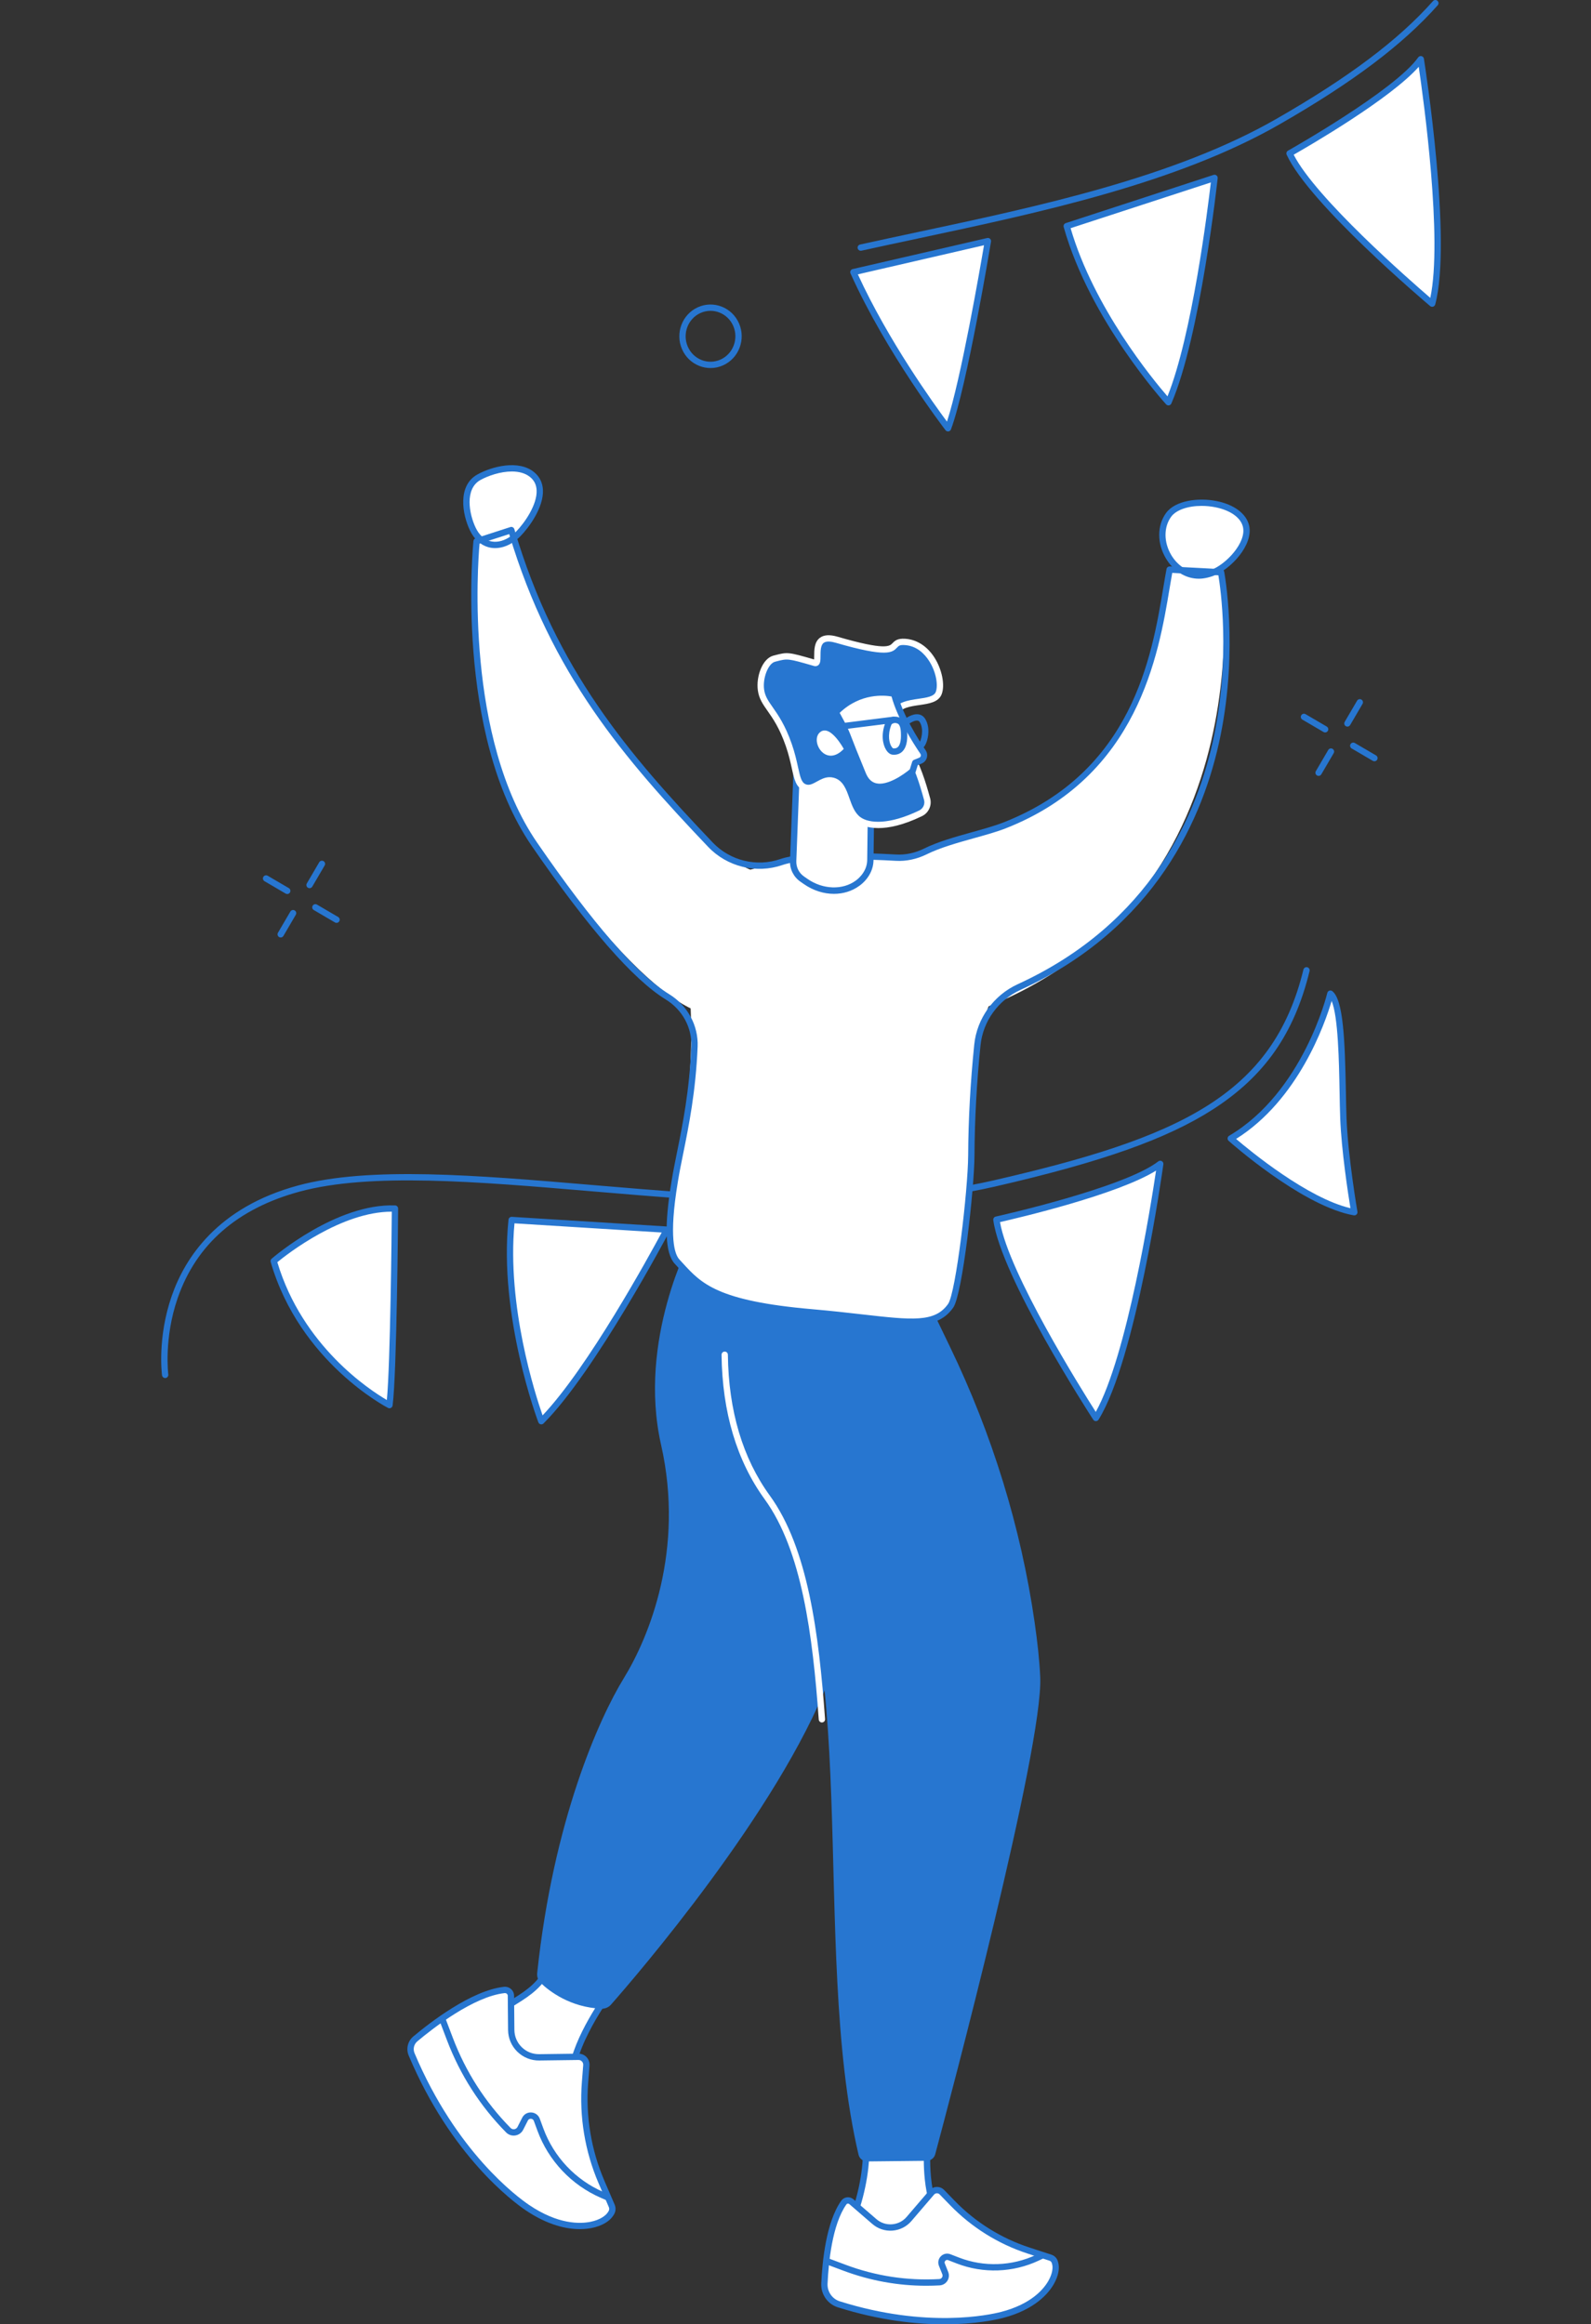 <svg width="512" height="748" viewBox="0 0 512 748" fill="none" xmlns="http://www.w3.org/2000/svg">
<rect x="0" y="0" width="512" height="748" fill="#333333" stroke="none"/>
<g clip-path="url(#clip0_2106_1623)">
<path d="M433.615 233.844C433.441 233.844 433.264 233.799 433.102 233.702C432.618 233.422 432.455 232.797 432.738 232.314L436.723 225.503C437.007 225.02 437.629 224.855 438.115 225.14C438.6 225.425 438.763 226.045 438.479 226.532L434.494 233.339C434.305 233.661 433.965 233.844 433.615 233.844Z" fill="#2776D0"/>
<path d="M424.332 249.705C424.158 249.705 423.981 249.659 423.82 249.567C423.334 249.282 423.171 248.657 423.455 248.175L427.44 241.363C427.724 240.881 428.347 240.715 428.831 241C429.317 241.285 429.48 241.906 429.196 242.393L425.211 249.2C425.022 249.526 424.681 249.705 424.332 249.705Z" fill="#2776D0"/>
<path d="M426.44 235.72C426.266 235.72 426.089 235.674 425.927 235.582L419.118 231.597C418.633 231.312 418.47 230.692 418.753 230.205C419.037 229.722 419.66 229.557 420.145 229.841L426.955 233.826C427.439 234.111 427.603 234.732 427.319 235.219C427.13 235.541 426.79 235.72 426.44 235.72Z" fill="#2776D0"/>
<path d="M442.302 245.003C442.128 245.003 441.951 244.957 441.789 244.866L434.98 240.881C434.495 240.596 434.332 239.971 434.616 239.488C434.899 239.001 435.521 238.84 436.007 239.125L442.817 243.11C443.301 243.39 443.465 244.015 443.181 244.498C442.992 244.824 442.652 245.003 442.302 245.003Z" fill="#2776D0"/>
<path d="M99.615 285.844C99.441 285.844 99.264 285.799 99.103 285.707C98.618 285.422 98.455 284.797 98.739 284.314L102.724 277.503C103.007 277.02 103.63 276.855 104.115 277.14C104.6 277.425 104.763 278.045 104.479 278.532L100.494 285.339C100.305 285.665 99.965 285.844 99.615 285.844Z" fill="#2776D0"/>
<path d="M90.332 301.705C90.158 301.705 89.981 301.664 89.82 301.567C89.335 301.282 89.172 300.662 89.455 300.175L93.44 293.368C93.724 292.881 94.346 292.72 94.832 293.005C95.317 293.285 95.48 293.911 95.196 294.393L91.211 301.204C91.022 301.526 90.682 301.705 90.332 301.705Z" fill="#2776D0"/>
<path d="M92.44 287.72C92.266 287.72 92.089 287.678 91.927 287.582L85.118 283.597C84.633 283.312 84.47 282.692 84.753 282.205C85.036 281.722 85.659 281.556 86.145 281.841L92.954 285.826C93.439 286.111 93.602 286.732 93.319 287.219C93.13 287.54 92.789 287.72 92.44 287.72Z" fill="#2776D0"/>
<path d="M108.302 297.004C108.127 297.004 107.951 296.962 107.789 296.866L100.98 292.881C100.495 292.596 100.332 291.976 100.615 291.488C100.899 291.006 101.521 290.84 102.007 291.125L108.816 295.11C109.301 295.395 109.464 296.016 109.181 296.503C108.992 296.824 108.651 297.004 108.302 297.004Z" fill="#2776D0"/>
<path d="M228.649 100.032C227.555 100.032 226.461 100.267 225.432 100.726C221.383 102.546 219.544 107.391 221.328 111.532C222.201 113.549 223.791 115.093 225.809 115.879C227.78 116.647 229.936 116.587 231.871 115.723C235.915 113.903 237.758 109.059 235.975 104.918C235.102 102.9 233.512 101.356 231.494 100.57C230.57 100.212 229.61 100.032 228.649 100.032ZM228.654 118.448C227.445 118.448 226.232 118.228 225.073 117.773C222.541 116.789 220.551 114.859 219.462 112.336C217.237 107.184 219.544 101.145 224.6 98.874C227.036 97.78 229.743 97.711 232.229 98.676C234.762 99.66 236.752 101.59 237.841 104.114C240.066 109.266 237.758 115.305 232.703 117.575C231.407 118.159 230.032 118.448 228.654 118.448Z" fill="#2776D0"/>
<path d="M277 80.705C276.534 80.705 276.113 80.383 276.008 79.909C275.887 79.358 276.233 78.816 276.782 78.696C282.85 77.354 288.953 76.053 295.415 74.675C334.067 66.434 377.876 57.095 410.689 38.293C434.02 24.923 450.055 12.863 461.152 0.344C461.525 -0.079 462.167 -0.116 462.588 0.256C463.008 0.628 463.047 1.272 462.675 1.69C451.426 14.384 435.229 26.578 411.7 40.057C378.612 59.021 334.637 68.392 295.839 76.665C289.382 78.039 283.282 79.34 277.221 80.682C277.147 80.7 277.073 80.705 277 80.705Z" fill="#2776D0"/>
<path d="M274.631 87.585L317.917 77.588C317.917 77.588 310.26 123.879 305.083 137.828C305.083 137.828 286.222 113.387 274.631 87.585Z" fill="white"/>
<path d="M276.071 88.297C285.857 109.655 300.571 130.07 304.748 135.691C309.267 121.852 315.356 86.629 316.661 78.926L276.071 88.297ZM305.083 138.844C304.771 138.844 304.472 138.701 304.278 138.449C304.088 138.205 285.21 113.616 273.704 88.003C273.579 87.722 273.585 87.405 273.72 87.134C273.855 86.858 274.106 86.661 274.402 86.596L317.687 76.6C318.019 76.522 318.365 76.618 318.613 76.848C318.86 77.083 318.975 77.423 318.92 77.758C318.607 79.652 311.189 124.302 306.037 138.182C305.908 138.527 305.601 138.779 305.236 138.835C305.185 138.839 305.134 138.844 305.083 138.844Z" fill="#2776D0"/>
<path d="M343.28 72.776L390.851 57.251C390.851 57.251 385.398 107.867 376.022 129.454C376.022 129.454 351.755 103.009 343.28 72.776Z" fill="white"/>
<path d="M344.527 73.438C352.029 99.126 371.012 122.138 375.71 127.561C383.638 107.849 388.675 67.188 389.662 58.713L344.527 73.438ZM376.022 130.47C375.74 130.47 375.467 130.351 375.273 130.139C375.028 129.873 350.743 103.17 342.301 73.048C342.154 72.524 342.446 71.977 342.965 71.807L390.535 56.286C390.863 56.18 391.223 56.245 391.492 56.465C391.76 56.681 391.899 57.017 391.862 57.362C391.807 57.872 386.284 108.377 376.954 129.859C376.818 130.176 376.53 130.401 376.191 130.456C376.134 130.466 376.078 130.47 376.022 130.47Z" fill="#2776D0"/>
<path d="M414.99 49.378C414.99 49.378 449.487 29.974 457.223 19.054C457.223 19.054 466.384 77.161 460.886 97.719C460.886 97.719 422.151 65.032 414.99 49.378Z" fill="white"/>
<path d="M416.32 49.792C423.424 63.732 453.71 90.214 460.283 95.867C464.302 76.987 458.128 32.148 456.564 21.499C447.511 31.744 421.439 46.874 416.32 49.792ZM460.886 98.735C460.649 98.735 460.416 98.657 460.23 98.496C458.642 97.158 421.239 65.483 414.065 49.801C413.845 49.323 414.03 48.753 414.491 48.491C414.834 48.298 448.878 29.078 456.394 18.466C456.632 18.126 457.051 17.969 457.455 18.061C457.858 18.158 458.164 18.484 458.229 18.893C458.604 21.274 467.358 77.451 461.869 97.981C461.778 98.321 461.522 98.588 461.191 98.689C461.09 98.721 460.988 98.735 460.886 98.735Z" fill="#2776D0"/>
<path d="M228.409 443.407L275.38 435.782C275.38 435.782 263.927 484.715 257.408 499.257C257.408 499.257 238.975 471.796 228.409 443.407Z" fill="#2776D0"/>
<path d="M164.653 392.631L214.597 395.733C214.597 395.733 190.871 440.775 174.198 457.387C174.198 457.387 161.388 423.859 164.653 392.631Z" fill="white"/>
<path d="M165.568 393.707C163.073 420.35 172.238 448.739 174.606 455.512C189.242 440.11 208.911 404.169 212.952 396.654L165.568 393.707ZM173.824 458.332C173.561 458.228 173.352 458.016 173.249 457.748C173.12 457.41 160.387 423.636 163.642 392.523C163.699 391.981 164.172 391.581 164.717 391.614L214.659 394.72C215.002 394.743 215.313 394.935 215.482 395.239C215.651 395.539 215.657 395.902 215.495 396.209C215.257 396.663 191.507 441.577 174.916 458.107C174.672 458.351 174.321 458.455 173.986 458.381C173.93 458.369 173.876 458.352 173.824 458.332Z" fill="#2776D0"/>
<path d="M88.086 405.858C88.086 405.858 108.44 388.273 127.105 388.953C127.105 388.953 126.727 441.673 125.337 452.202C125.337 452.202 97.41 438.085 88.086 405.858Z" fill="white"/>
<path d="M52.92 443.463C52.52 443.37 52.2 443.041 52.142 442.607C52.078 442.12 50.61 430.567 55.232 417.17C59.505 404.787 70.023 388.552 95.863 381.539C118.886 375.292 153.535 378.228 190.22 381.335C232.406 384.911 280.22 388.965 319.712 379.891C379.451 366.169 409.614 352.518 419.456 312.037C419.587 311.492 420.175 311.157 420.682 311.289C421.227 311.42 421.562 311.97 421.43 312.515C416.539 332.63 406.94 346.365 390.302 357.052C375.499 366.557 354.524 373.984 320.167 381.875C280.365 391.019 232.383 386.949 190.048 383.362C153.548 380.269 119.073 377.346 96.395 383.503C76.371 388.939 63.177 400.464 57.181 417.76C52.692 430.707 54.144 442.223 54.159 442.34C54.233 442.895 53.841 443.408 53.284 443.482C53.158 443.5 53.036 443.49 52.92 443.463Z" fill="#2776D0"/>
<path d="M89.25 406.209C97.343 433.247 118.96 447.341 124.494 450.567C125.627 438.524 126.022 396.964 126.08 389.952C109.882 389.93 92.403 403.625 89.25 406.209ZM125.106 453.196C125.027 453.178 124.951 453.151 124.877 453.11C124.594 452.969 96.448 438.418 87.109 406.14C86.999 405.756 87.12 405.345 87.421 405.085C88.265 404.357 108.294 387.248 127.142 387.938C127.69 387.952 128.125 388.412 128.123 388.959C128.107 391.117 127.726 441.868 126.344 452.338C126.302 452.663 126.103 452.947 125.812 453.101C125.592 453.22 125.341 453.251 125.106 453.196Z" fill="#2776D0"/>
<path d="M239.876 394.203L293.465 393.084C293.465 393.084 272.135 443.27 255.812 462.481C255.812 462.481 239.161 427.828 239.876 394.203Z" fill="white"/>
<path d="M240.877 395.201C240.555 424.047 253.01 453.751 256.063 460.581C270.398 442.805 288.352 402.305 291.904 394.137L240.877 395.201ZM255.582 463.471C255.283 463.401 255.03 463.201 254.895 462.919C254.727 462.574 238.147 427.663 238.86 394.179C238.872 393.635 239.311 393.194 239.856 393.184L293.444 392.07C293.787 392.06 294.113 392.23 294.307 392.516C294.501 392.802 294.535 393.168 294.401 393.482C294.186 393.988 272.823 444.03 256.588 463.138C256.364 463.403 256.024 463.531 255.682 463.489C255.648 463.486 255.614 463.478 255.582 463.471Z" fill="#2776D0"/>
<path d="M320.656 392.521C320.656 392.521 362.05 383.36 373.377 374.571C373.377 374.571 364.696 436.981 352.666 456.347C352.666 456.347 323.129 410.791 320.656 392.521Z" fill="white"/>
<path d="M321.807 393.307C324.72 409.859 347.78 446.773 352.63 454.398C362.702 436.281 370.37 387.867 372.034 376.731C359.632 384.463 327.816 391.94 321.807 393.307ZM352.436 457.336C352.183 457.277 351.959 457.121 351.814 456.898C350.603 455.031 322.124 410.944 319.649 392.659C319.578 392.133 319.921 391.642 320.436 391.53C320.848 391.438 361.737 382.315 372.754 373.765C373.081 373.511 373.526 373.483 373.887 373.689C374.245 373.895 374.442 374.3 374.385 374.711C374.029 377.266 365.536 437.554 353.531 456.882C353.348 457.175 353.025 457.359 352.676 457.363C352.595 457.363 352.515 457.354 352.436 457.336Z" fill="#2776D0"/>
<path d="M428.124 319.782C428.124 319.782 420.583 351.917 396.064 366.4C396.064 366.4 419.5 387.24 435.835 390.129C435.835 390.129 432.786 372.484 432.308 359.873C431.833 347.268 432.404 323.109 428.124 319.782Z" fill="white"/>
<path d="M397.787 366.542C402.33 370.42 420.776 385.593 434.584 388.833C433.85 384.321 431.686 370.336 431.293 359.916C431.199 357.459 431.146 354.564 431.091 351.493C430.91 341.561 430.644 327.187 428.534 322.142C426.365 329.475 417.853 353.939 397.787 366.542ZM434.172 390.828C417.882 387.038 396.327 367.99 395.388 367.159C395.146 366.942 395.021 366.625 395.054 366.302C395.087 365.979 395.268 365.687 395.546 365.525C419.414 351.424 427.062 319.87 427.136 319.552C427.214 319.216 427.461 318.943 427.786 318.826C428.115 318.709 428.478 318.77 428.75 318.979C432.303 321.74 432.817 334.747 433.124 351.456C433.182 354.513 433.232 357.403 433.326 359.837C433.792 372.237 436.804 389.779 436.833 389.956C436.889 390.285 436.783 390.619 436.549 390.852C436.316 391.086 435.98 391.187 435.654 391.13C435.169 391.045 434.669 390.943 434.172 390.828Z" fill="#2776D0"/>
<path d="M243.474 460.674C243.089 460.674 242.721 460.453 242.55 460.081C240.157 454.887 238.047 449.841 236.28 445.089C236.174 444.804 236.201 444.487 236.354 444.225C236.507 443.963 236.769 443.779 237.07 443.733L260.555 439.918C261.108 439.831 261.632 440.208 261.722 440.759C261.812 441.315 261.435 441.839 260.881 441.927L238.621 445.539C240.28 449.905 242.219 454.501 244.397 459.231C244.632 459.741 244.409 460.348 243.899 460.582C243.761 460.646 243.616 460.674 243.474 460.674Z" fill="#2776D0"/>
<path d="M266.231 501.606C265.893 501.606 265.576 501.436 265.386 501.151C265.291 501.013 255.753 486.751 246.566 468.427C246.314 467.926 246.517 467.315 247.019 467.062C247.522 466.809 248.132 467.016 248.384 467.517C255.748 482.201 263.331 494.252 266.038 498.434C268.454 492.464 271.682 481.916 275.654 467.012C275.799 466.469 276.356 466.148 276.899 466.295C277.442 466.437 277.764 466.993 277.62 467.536C273.202 484.113 269.682 495.374 267.159 501.004C267.007 501.339 266.685 501.569 266.317 501.601C266.288 501.601 266.259 501.606 266.231 501.606Z" fill="#2776D0"/>
<path d="M196.35 640.993C196.35 640.993 182.926 658.803 183.885 670.518L183.613 675.05L155.592 649.551L159.505 647.966C165.708 643.728 172.257 641.205 175.861 634.614L196.35 640.993Z" fill="white"/>
<path d="M157.471 649.886L182.726 672.866L182.866 670.527C182.069 660.186 191.711 645.741 194.693 641.545L176.337 635.827C173.482 640.561 169.189 643.162 164.657 645.915C163.15 646.825 161.593 647.772 160.079 648.806C160.019 648.848 159.955 648.88 159.887 648.907L157.471 649.886ZM183.613 676.07C183.365 676.07 183.12 675.978 182.929 675.803L154.907 650.305C154.649 650.07 154.529 649.716 154.591 649.372C154.652 649.032 154.885 648.742 155.21 648.609L159.022 647.064C160.552 646.021 162.102 645.084 163.601 644.174C168.12 641.434 172.388 638.847 174.969 634.127C175.201 633.699 175.697 633.497 176.163 633.644L196.653 640.023C196.969 640.12 197.217 640.368 197.318 640.681C197.42 640.998 197.362 641.342 197.163 641.604C197.031 641.779 183.982 659.244 184.899 670.435C184.903 670.486 184.903 670.532 184.9 670.582L184.628 675.114C184.605 675.505 184.359 675.845 183.996 675.992C183.872 676.042 183.742 676.07 183.613 676.07Z" fill="#2776D0"/>
<path d="M188.699 664.676L188.265 670.196C187.406 681.13 189.218 692.11 193.546 702.189L196.871 709.933C197.187 710.668 197.118 711.514 196.687 712.19L196.467 712.534C194.026 716.358 183.263 719.658 169.65 710.429C161.229 704.717 144.146 688.865 132.468 661.165C131.73 659.414 132.211 657.392 133.666 656.169C138.97 651.72 152.058 641.563 162.268 640.428C163.404 640.299 164.41 641.154 164.421 642.298L164.519 653.287C164.563 658.219 168.609 662.176 173.542 662.112L186.139 661.942C187.63 661.923 188.816 663.187 188.699 664.676Z" fill="white"/>
<path d="M162.489 641.429C162.453 641.429 162.417 641.434 162.381 641.439C152.42 642.546 139.439 652.653 134.319 656.95C133.204 657.883 132.836 659.418 133.405 660.769C146.81 692.56 166.425 707.01 170.221 709.584C179.609 715.954 186.699 715.728 190.088 715.03C193.128 714.405 194.933 713.049 195.61 711.987L195.829 711.643C196.08 711.252 196.12 710.76 195.936 710.333L192.611 702.588C188.235 692.399 186.382 681.171 187.251 670.118L187.685 664.598C187.719 664.166 187.574 663.757 187.279 663.44C186.984 663.123 186.58 662.953 186.152 662.962L173.555 663.127C170.926 663.173 168.387 662.157 166.486 660.301C164.586 658.444 163.526 655.957 163.502 653.296L163.403 642.307C163.402 642.055 163.298 641.829 163.112 641.664C162.942 641.512 162.72 641.429 162.489 641.429ZM186.587 717.401C182.399 717.401 176.345 716.193 169.08 711.27C165.2 708.637 145.158 693.879 131.531 661.56C130.613 659.381 131.208 656.904 133.012 655.392C138.273 650.98 151.644 640.588 162.156 639.416C162.995 639.32 163.835 639.586 164.461 640.143C165.074 640.685 165.43 641.466 165.438 642.289L165.536 653.278C165.555 655.392 166.397 657.368 167.908 658.848C169.419 660.324 171.372 661.11 173.528 661.096L186.125 660.926C187.119 660.917 188.083 661.321 188.764 662.047C189.444 662.778 189.791 663.761 189.713 664.754L189.279 670.274C188.436 681.001 190.234 691.898 194.48 701.789L197.805 709.528C198.255 710.581 198.157 711.78 197.543 712.741L197.325 713.081C196.142 714.933 193.653 716.372 190.499 717.02C189.484 717.231 188.168 717.401 186.587 717.401Z" fill="#2776D0"/>
<path d="M195.461 708.136C195.326 708.136 195.189 708.109 195.057 708.054L193.318 707.3C183.916 703.219 176.497 695.359 172.963 685.74L171.801 682.573C171.579 681.971 171.033 681.893 170.871 681.884C170.712 681.875 170.157 681.888 169.866 682.463L168.364 685.418C167.858 686.411 166.935 687.082 165.831 687.252C164.727 687.422 163.645 687.064 162.862 686.268C154.479 677.743 148.075 667.756 143.831 656.578L141.449 650.309C141.25 649.785 141.514 649.197 142.039 649C142.564 648.802 143.152 649.064 143.351 649.588L145.733 655.857C149.876 666.768 156.127 676.52 164.312 684.844C164.631 685.165 165.071 685.312 165.52 685.244C165.97 685.175 166.345 684.899 166.551 684.494L168.052 681.539C168.618 680.427 169.735 679.779 170.99 679.852C172.238 679.926 173.279 680.703 173.71 681.875L174.872 685.037C178.216 694.137 185.234 701.573 194.127 705.434L195.866 706.188C196.382 706.413 196.618 707.01 196.395 707.525C196.229 707.906 195.854 708.136 195.461 708.136Z" fill="#2776D0"/>
<path d="M298.45 691.007C298.45 691.007 296.911 708.545 304.178 716.859L306.443 720.435L272.355 718.624L274.002 714.897C276.932 708.256 279.183 697.575 278.612 690.598L298.45 691.007Z" fill="white"/>
<path d="M273.881 717.687L304.529 719.314L303.361 717.471C296.924 710.03 297.151 696.03 297.364 692.004L279.693 691.636C279.99 699.054 277.583 709.299 274.932 715.306L273.881 717.687ZM306.443 721.451C306.426 721.451 306.407 721.451 306.389 721.451L272.302 719.64C271.968 719.621 271.665 719.442 271.489 719.157C271.314 718.872 271.291 718.523 271.425 718.215L273.072 714.483C276.135 707.543 278.123 697.087 277.598 690.68C277.575 690.396 277.674 690.111 277.871 689.904C278.068 689.692 278.337 689.573 278.633 689.582L298.47 689.991C298.752 690 299.018 690.12 299.207 690.331C299.395 690.538 299.487 690.818 299.463 691.099C299.448 691.269 298.05 708.302 304.944 716.193C304.978 716.23 305.01 716.271 305.038 716.317L307.302 719.888C307.506 720.21 307.513 720.619 307.321 720.95C307.138 721.262 306.803 721.451 306.443 721.451Z" fill="#2776D0"/>
<path d="M303.129 705.526L306.552 709.051C313.331 716.028 321.706 721.253 330.953 724.273L338.059 726.599C338.735 726.819 339.259 727.361 339.456 728.042L339.557 728.391C340.673 732.256 336.564 741.356 322.442 745.015C313.946 747.216 294.264 749.252 269.931 741.595C267.049 740.69 265.166 737.932 265.302 734.913C265.616 727.927 266.848 715.495 271.543 708.853C272.12 708.04 273.24 707.93 273.997 708.582C275.665 710.021 278.651 712.604 281.381 714.961C284.692 717.82 289.696 717.443 292.542 714.12L299.81 705.632C300.67 704.625 302.208 704.579 303.129 705.526Z" fill="white"/>
<path d="M272.879 709.175C272.853 709.175 272.828 709.175 272.802 709.18C272.681 709.193 272.508 709.253 272.374 709.442C267.814 715.89 266.623 728.193 266.318 734.959C266.202 737.532 267.813 739.862 270.236 740.625C298.214 749.431 318.42 745.01 322.187 744.031C331.887 741.517 335.87 736.696 337.381 734.044C338.727 731.682 338.883 729.724 338.579 728.671L338.479 728.327C338.376 727.963 338.1 727.678 337.743 727.564L330.637 725.243C321.271 722.182 312.69 716.827 305.823 709.759L302.4 706.234C302.156 705.981 301.836 705.847 301.478 705.861C301.129 705.875 300.81 706.027 300.583 706.293L293.314 714.782C291.761 716.598 289.593 717.691 287.211 717.875C284.828 718.054 282.523 717.292 280.716 715.729L273.332 709.35C273.198 709.235 273.04 709.175 272.879 709.175ZM303.915 748.034C294.875 748.034 283.126 746.816 269.625 742.565C266.324 741.526 264.129 738.36 264.286 734.867C264.601 727.881 265.854 715.136 270.713 708.265C271.153 707.645 271.808 707.254 272.555 707.162C273.308 707.065 274.075 707.304 274.662 707.81L282.046 714.189C283.441 715.393 285.225 715.982 287.058 715.844C288.896 715.706 290.57 714.86 291.769 713.458L299.038 704.97C299.633 704.276 300.5 703.857 301.415 703.83C302.344 703.784 303.221 704.161 303.859 704.818L307.282 708.339C313.92 715.173 322.215 720.348 331.269 723.308L338.375 725.629C339.373 725.955 340.142 726.755 340.434 727.761L340.534 728.111C341.083 730.013 340.579 732.541 339.149 735.05C337.478 737.983 333.121 743.3 322.697 746.003C320.664 746.527 313.964 748.034 303.915 748.034Z" fill="#2776D0"/>
<path d="M298.078 735.62C288.959 735.62 280.009 733.993 271.411 730.771L265.84 728.685C265.314 728.487 265.048 727.903 265.245 727.375C265.442 726.851 266.028 726.584 266.555 726.782L272.125 728.869C281.805 732.495 291.947 734.044 302.267 733.469C302.633 733.446 302.955 733.258 303.152 732.95C303.349 732.642 303.383 732.27 303.248 731.93L302.159 729.2C301.732 728.129 301.97 726.952 302.783 726.129C303.596 725.311 304.768 725.059 305.845 725.477L308.632 726.557C316.624 729.65 325.653 729.333 333.407 725.684L334.928 724.967C335.436 724.728 336.042 724.944 336.281 725.454C336.521 725.964 336.303 726.566 335.794 726.81L334.273 727.522C326.02 731.41 316.406 731.746 307.898 728.455L305.111 727.375C304.642 727.191 304.318 727.471 304.228 727.563C304.139 727.651 303.863 727.982 304.048 728.446L305.137 731.176C305.518 732.132 305.42 733.175 304.867 734.044C304.314 734.912 303.408 735.441 302.381 735.501C300.943 735.579 299.508 735.62 298.078 735.62Z" fill="#2776D0"/>
<path d="M237.223 404.106C237.223 404.106 223.464 449.63 246.921 481.935C278.527 525.464 260.469 625.9 276.286 693.434C276.589 694.73 277.76 695.626 279.088 695.612L298.248 695.405C299.523 695.392 300.632 694.537 300.962 693.305C305.471 676.465 335.727 562.48 334.756 539.762C334.534 534.578 333.875 528.534 332.963 522.182C328.542 491.398 319.243 461.51 305.739 433.498L284.668 389.781L237.223 404.106Z" fill="#2776D0"/>
<path d="M222.382 398.963C222.382 398.963 205.078 431.121 212.736 464.962C220.393 498.797 208.879 526.861 200.759 540.074C192.737 553.131 178.038 586.057 172.873 635C172.748 636.19 173.177 637.376 174.042 638.203C176.744 640.786 183.433 646.026 193.534 646.462C194.709 646.513 195.847 646.03 196.623 645.148C204.588 636.098 250.425 582.973 266.714 540.717C284.579 494.371 287.927 417.352 287.927 417.352C287.927 417.352 243.454 422.053 222.382 398.963Z" fill="#2776D0"/>
<path d="M264.498 554.336C263.97 554.336 263.524 553.927 263.485 553.394C261.528 526.328 258.066 499.014 246.098 482.532C237.1 470.142 232.426 454.488 232.204 436.007C232.198 435.446 232.647 434.982 233.209 434.978C233.787 434.978 234.231 435.419 234.238 435.984C234.454 454.033 238.998 469.291 247.744 481.337C260.012 498.232 263.535 525.882 265.514 553.246C265.554 553.803 265.133 554.29 264.573 554.331C264.548 554.336 264.523 554.336 264.498 554.336Z" fill="white"/>
<path d="M217.821 287.758C217.821 287.758 260.579 268.667 298.411 277.091C298.411 277.091 326.716 288.733 322.822 314.006C311.456 332.68 312.65 358.767 312.583 371.792C312.526 383.047 308.68 416.313 305.945 420.215C300.054 428.617 289.007 424.761 261.201 422.343C228.53 419.503 224.59 413.248 217.876 406.009C213.404 401.188 216.679 383.029 217.216 379.72C219.904 363.133 227.138 335.557 217.821 287.758Z" fill="white"/>
<path d="M281.619 297.7L284.123 283.608C290.38 273.359 312.1 270.027 323.278 265.638C369.633 247.438 372.687 202.93 376.402 183.31L392.953 184.178C392.953 184.178 409.802 296.9 304.691 328.622L281.619 297.7Z" fill="white"/>
<path d="M164.545 170.593C180.57 224.986 230.72 279.637 244.432 280.722C244.432 280.722 257.872 390.052 172.025 271.778C145.995 235.916 153.372 174.205 153.372 174.205L164.545 170.593Z" fill="white"/>
<path d="M164.281 173.846C165.148 173.309 165.989 172.633 166.78 171.829C170.778 167.766 177.292 157.761 171.268 152.769C166.742 149.019 158.671 151.06 154.107 153.597C148.401 156.772 149.771 165.321 152.168 170.289C154.826 175.804 159.887 176.586 164.281 173.846Z" fill="white"/>
<path d="M164.717 151.74C161.052 151.74 157.072 153.109 154.601 154.484C149.474 157.338 150.949 165.422 153.084 169.848C154.168 172.1 155.738 173.575 157.622 174.122C159.512 174.669 161.686 174.265 163.744 172.987C164.55 172.481 165.328 171.852 166.055 171.112C168.849 168.276 172.921 162.375 172.686 157.747C172.598 156 171.921 154.631 170.619 153.551C169.037 152.241 166.935 151.74 164.717 151.74ZM159.335 176.397C158.557 176.397 157.792 176.292 157.055 176.075C154.601 175.363 152.594 173.516 151.252 170.735C148.697 165.436 147.219 156.262 153.612 152.709C158.224 150.14 166.905 147.833 171.917 151.983C173.658 153.426 174.6 155.329 174.718 157.641C175.006 163.335 170.126 169.88 167.505 172.541C166.665 173.391 165.762 174.122 164.82 174.71C163.032 175.823 161.146 176.397 159.335 176.397Z" fill="#2776D0"/>
<path d="M387.031 185.148C387.982 185.028 388.978 184.785 390.015 184.408C395.024 182.583 402.37 175.211 400.976 169.319C398.979 160.881 380.661 159.346 376.058 165.716C370.481 173.433 377.402 186.384 387.031 185.148Z" fill="white"/>
<path d="M386.676 162.812C382.326 162.812 378.479 164.103 376.882 166.314C374.455 169.673 374.479 174.522 376.944 178.668C378.747 181.701 382.308 184.73 386.901 184.142C387.797 184.027 388.727 183.792 389.667 183.452C394.499 181.692 401.184 174.614 399.987 169.554C399.281 166.576 395.954 164.213 391.084 163.244C389.602 162.949 388.112 162.812 386.676 162.812ZM385.782 186.247C381.613 186.247 377.648 183.834 375.196 179.706C372.316 174.862 372.331 169.136 375.233 165.119C378.18 161.042 385.638 160.086 391.482 161.249C397.153 162.38 401.073 165.307 401.966 169.085C403.463 175.414 395.959 183.324 390.363 185.364C389.282 185.755 388.205 186.026 387.16 186.159C386.699 186.219 386.239 186.247 385.782 186.247Z" fill="#2776D0"/>
<path d="M154.322 174.968C153.734 181.637 149.632 237.437 172.863 271.199C190.792 297.258 205.086 313.661 215.348 319.958C221.276 323.593 224.785 330.069 224.503 336.848C223.905 351.289 221.662 362.365 219.859 371.263C219.233 374.356 218.642 377.275 218.22 379.881L218.125 380.45C215.145 398.407 217.157 403.738 218.622 405.319C218.997 405.719 219.363 406.124 219.726 406.519C225.683 413.045 230.828 418.685 261.289 421.332C267.494 421.87 272.824 422.476 277.526 423.014C293.561 424.834 300.88 425.666 305.112 419.631C307.599 416.083 311.508 383.075 311.566 371.787C311.625 360.256 312.283 348.274 313.522 336.168C314.384 327.753 319.753 320.303 327.531 316.736C370.291 297.134 385.527 262.205 390.78 236.357C395.903 211.148 392.806 189.468 392.091 185.148L377.238 184.371C376.954 185.934 376.67 187.635 376.366 189.459C372.846 210.559 366.293 249.841 323.65 266.585C320.79 267.706 317.258 268.69 313.519 269.733C308.142 271.236 302.582 272.785 298.213 274.945C295.058 276.503 291.634 277.224 288.315 277.04C279.892 276.563 259.475 275.735 251.818 278.383C243.417 281.283 234.022 278.989 227.88 272.536C200.854 244.147 177.37 216.948 163.867 171.879L154.322 174.968ZM293.287 426.369C289.048 426.369 283.821 425.776 277.296 425.032C272.607 424.499 267.291 423.896 261.113 423.359C229.862 420.638 224.468 414.732 218.223 407.893C217.864 407.498 217.502 407.103 217.13 406.703C214.035 403.362 213.704 394.666 216.119 380.115L216.212 379.554C216.641 376.907 217.236 373.97 217.866 370.859C219.654 362.03 221.88 351.041 222.471 336.766C222.722 330.722 219.585 324.945 214.284 321.691C203.778 315.247 189.278 298.646 171.188 272.353C146.145 235.957 152.295 174.715 152.36 174.099C152.403 173.699 152.676 173.364 153.058 173.24L164.232 169.623C164.494 169.54 164.778 169.563 165.02 169.692C165.263 169.82 165.443 170.041 165.521 170.303C178.847 215.532 202.313 242.727 229.353 271.135C234.947 277.013 243.504 279.104 251.153 276.457C258.867 273.791 277.819 274.407 288.43 275.009C291.396 275.175 294.471 274.522 297.313 273.12C301.852 270.877 307.505 269.301 312.972 267.775C316.66 266.745 320.144 265.776 322.906 264.691C364.477 248.371 370.663 211.281 374.359 189.124C374.724 186.941 375.06 184.927 375.402 183.121C375.497 182.62 375.954 182.271 376.454 182.294L393.006 183.163C393.472 183.186 393.862 183.526 393.951 183.981C393.998 184.224 398.556 208.307 392.773 236.761C387.427 263.073 371.915 298.628 328.38 318.588C321.252 321.856 316.334 328.672 315.545 336.379C314.313 348.412 313.658 360.329 313.599 371.796C313.544 382.675 309.719 416.598 306.778 420.799C303.818 425.023 299.672 426.369 293.287 426.369Z" fill="#2776D0"/>
<path d="M255.248 277.013L256.506 244.184L280.349 256.276L280.087 277.027C279.913 281.65 275.981 284.233 275.981 284.233C271.108 287.809 264.281 287.161 259.314 283.714L258.164 282.914C256.24 281.581 255.138 279.352 255.248 277.013Z" fill="white"/>
<path d="M257.461 245.806L256.265 277.05C256.265 277.054 256.265 277.059 256.265 277.059C256.17 279.063 257.097 280.938 258.745 282.082L259.895 282.877C264.803 286.288 271.17 286.504 275.379 283.411C275.455 283.36 278.919 281.012 279.071 276.99L279.325 256.896L257.461 245.806ZM268.377 287.667C265.115 287.667 261.722 286.623 258.734 284.55L257.585 283.751C255.36 282.206 254.107 279.674 254.233 276.972L255.49 244.142C255.503 243.798 255.691 243.481 255.99 243.306C256.289 243.131 256.658 243.122 256.966 243.278L280.81 255.37C281.156 255.545 281.372 255.904 281.367 256.29L281.104 277.041C280.912 282.156 276.717 284.964 276.539 285.084C274.192 286.807 271.338 287.667 268.377 287.667Z" fill="#2776D0"/>
<path d="M291.17 206.584C284.806 206.216 292.807 212.729 269.269 205.895C259.896 203.174 264.637 214.048 262.204 213.349C253.218 210.766 253.526 210.844 249.139 211.989C246.235 212.747 244.344 218.065 244.89 222.04C245.611 227.289 249.969 228.645 253.827 239.73C256.537 247.516 255.871 252.25 259.012 253.385C262.188 254.534 264.534 250.301 268.097 251.294C272.708 252.581 271.797 260.513 276.286 263.809C279.116 265.882 285.703 266.847 296.26 261.745C297.97 260.918 298.85 258.988 298.344 257.158C297.695 254.81 296.861 251.855 295.826 249.092C290.893 235.939 286.182 232.965 287.889 229.559C290.506 224.338 300.444 227.335 302.091 223.047C303.8 218.593 299.884 207.085 291.17 206.584Z" fill="#2776D0"/>
<path d="M266.986 250.122C267.427 250.122 267.888 250.182 268.37 250.315C271.313 251.138 272.348 254.061 273.348 256.892C274.17 259.213 275.021 261.616 276.887 262.986C279.666 265.027 286.097 265.528 295.817 260.831C297.088 260.215 297.738 258.785 297.364 257.429C296.683 254.966 295.874 252.116 294.873 249.451C292.661 243.55 290.509 239.753 288.937 236.977C286.983 233.53 285.804 231.448 286.98 229.104C288.585 225.901 292.318 225.363 295.612 224.89C298.16 224.522 300.568 224.173 301.141 222.679C301.928 220.629 301.332 216.323 298.971 212.669C297.559 210.481 295.049 207.825 291.111 207.6C289.542 207.508 289.223 207.839 288.7 208.39C287.157 210.008 285.561 211.681 268.986 206.873C267.706 206.501 265.991 206.202 265.074 206.887C264.064 207.646 264.057 209.544 264.051 211.07C264.046 212.453 264.042 213.542 263.283 214.112C263.066 214.273 262.601 214.521 261.923 214.324L261.81 214.291C253.484 211.897 253.486 211.901 249.795 212.867L249.396 212.972C247.222 213.538 245.39 218.212 245.898 221.902C246.199 224.099 247.235 225.575 248.671 227.62C250.361 230.033 252.676 233.333 254.788 239.395C255.812 242.341 256.364 244.859 256.808 246.886C257.551 250.273 257.97 251.928 259.358 252.429C260.448 252.824 261.412 252.342 262.894 251.519C264.095 250.857 265.42 250.122 266.986 250.122ZM282.677 266.502C278.739 266.502 276.539 265.252 275.685 264.627C273.312 262.89 272.313 260.063 271.431 257.567C270.528 255.017 269.748 252.81 267.823 252.273C266.432 251.887 265.249 252.544 263.879 253.302C262.38 254.13 260.679 255.072 258.666 254.341C256.162 253.436 255.6 250.871 254.821 247.318C254.389 245.347 253.85 242.892 252.866 240.066C250.848 234.266 248.718 231.228 247.006 228.787C245.467 226.595 244.251 224.862 243.882 222.178C243.276 217.771 245.329 211.929 248.883 211.001L249.28 210.9C253.447 209.806 253.671 209.838 261.989 212.228C262.014 211.892 262.016 211.433 262.017 211.065C262.024 209.19 262.034 206.621 263.855 205.26C265.148 204.29 267.01 204.18 269.553 204.92C284.941 209.383 286.261 207.999 287.227 206.984C288.041 206.129 288.907 205.435 291.229 205.568C294.966 205.784 298.322 207.912 300.68 211.566C303.15 215.39 304.164 220.482 303.04 223.41C302.04 226.016 298.919 226.466 295.902 226.903C292.964 227.326 289.927 227.762 288.798 230.014C288.143 231.32 288.777 232.565 290.707 235.975C292.312 238.806 294.51 242.685 296.778 248.738C297.808 251.482 298.632 254.382 299.324 256.887C299.961 259.19 298.858 261.616 296.702 262.66C290.616 265.601 286.02 266.502 282.677 266.502Z" fill="white"/>
<path d="M268.957 229.228L270.778 232.606C271.636 234.197 272.382 235.847 273.011 237.538C274.192 240.718 276.434 246.091 277.659 249.129C281.596 258.891 293.679 248.169 293.679 248.169L294.52 245.48L296.145 244.823C296.459 244.694 296.75 244.501 296.958 244.234C297.479 243.568 297.482 242.685 297.038 242.033C294.611 238.466 289.547 230.465 287.728 223.286C287.728 223.286 277.357 220.62 268.957 229.228Z" fill="white"/>
<path d="M270.213 229.417L271.673 232.124C272.55 233.751 273.321 235.451 273.965 237.184C274.813 239.468 276.243 242.966 277.392 245.774C277.844 246.882 278.262 247.907 278.602 248.748C279.366 250.641 280.467 251.735 281.969 252.089C285.569 252.935 290.807 249.285 292.795 247.589L293.549 245.176C293.64 244.887 293.856 244.653 294.139 244.538L295.763 243.88C295.938 243.807 296.074 243.715 296.157 243.609C296.392 243.306 296.408 242.915 296.198 242.603C293.526 238.682 288.839 231.163 286.905 224.15C284.741 223.764 276.966 222.946 270.213 229.417ZM283.108 254.244C282.564 254.244 282.027 254.189 281.504 254.07C279.341 253.56 277.73 252.025 276.715 249.511C276.376 248.669 275.959 247.649 275.509 246.546C274.355 243.72 272.918 240.204 272.058 237.892C271.447 236.251 270.715 234.633 269.883 233.089L268.062 229.711C267.85 229.32 267.919 228.838 268.229 228.521C276.941 219.591 287.535 222.187 287.98 222.298C288.341 222.39 288.622 222.674 288.713 223.033C290.522 230.171 295.725 238.296 297.879 241.458C298.586 242.497 298.538 243.867 297.759 244.859C297.458 245.245 297.031 245.558 296.526 245.765L295.348 246.243L294.65 248.472C294.595 248.646 294.493 248.803 294.355 248.927C294.086 249.166 288.296 254.244 283.108 254.244Z" fill="#2776D0"/>
<path d="M271.529 241.022C271.529 241.022 267.161 232.891 263.88 235.663C260.598 238.429 265.632 247.254 271.529 241.022Z" fill="white"/>
<path d="M288.029 232.68C287.746 232.68 287.527 232.744 287.39 232.804C287.068 232.937 286.894 233.144 286.841 233.273C285.464 236.812 286.351 239.192 286.656 239.836C287.011 240.585 287.374 240.833 287.452 240.856C288.087 240.916 288.593 240.764 288.966 240.406C289.493 239.896 290.084 238.65 289.909 235.64C289.817 234.054 289.462 233.121 288.855 232.859C288.542 232.726 288.263 232.68 288.029 232.68ZM287.689 242.901C287.542 242.901 287.392 242.892 287.239 242.878C286.475 242.809 285.73 242.253 285.142 241.302C284.07 239.574 283.455 236.366 284.947 232.537C285.217 231.843 285.82 231.255 286.602 230.929C287.549 230.529 288.633 230.552 289.655 230.989C291.05 231.586 291.796 233.066 291.939 235.52C292.119 238.6 291.609 240.672 290.382 241.863C289.68 242.547 288.756 242.901 287.689 242.901Z" fill="#2776D0"/>
<path d="M267.583 235.194C267.079 235.194 266.641 234.817 266.576 234.302C266.506 233.746 266.9 233.236 267.458 233.167L287.357 230.658C287.909 230.584 288.423 230.979 288.493 231.54C288.563 232.096 288.168 232.602 287.611 232.675L267.712 235.185C267.669 235.189 267.626 235.194 267.583 235.194Z" fill="#2776D0"/>
<path d="M296.403 240.842C296.02 240.842 295.652 240.622 295.48 240.249C295.263 239.781 295.434 239.229 295.861 238.963C296.387 238.342 297.441 234.881 296.025 232.455C295.788 232.05 295.528 231.954 295.328 231.917C294.41 231.747 292.958 232.602 292.395 233.043C291.954 233.392 291.316 233.314 290.967 232.873C290.619 232.432 290.696 231.793 291.137 231.443C291.388 231.246 293.645 229.522 295.707 229.918C296.584 230.083 297.301 230.607 297.782 231.43C299.424 234.242 298.585 237.533 298.29 238.475C297.9 239.716 297.409 240.479 296.83 240.746C296.692 240.81 296.546 240.842 296.403 240.842Z" fill="#2776D0"/>
</g>
<defs>
<clipPath id="clip0_2106_1623">
<rect width="512" height="748" fill="white"/>
</clipPath>
</defs>
</svg>
